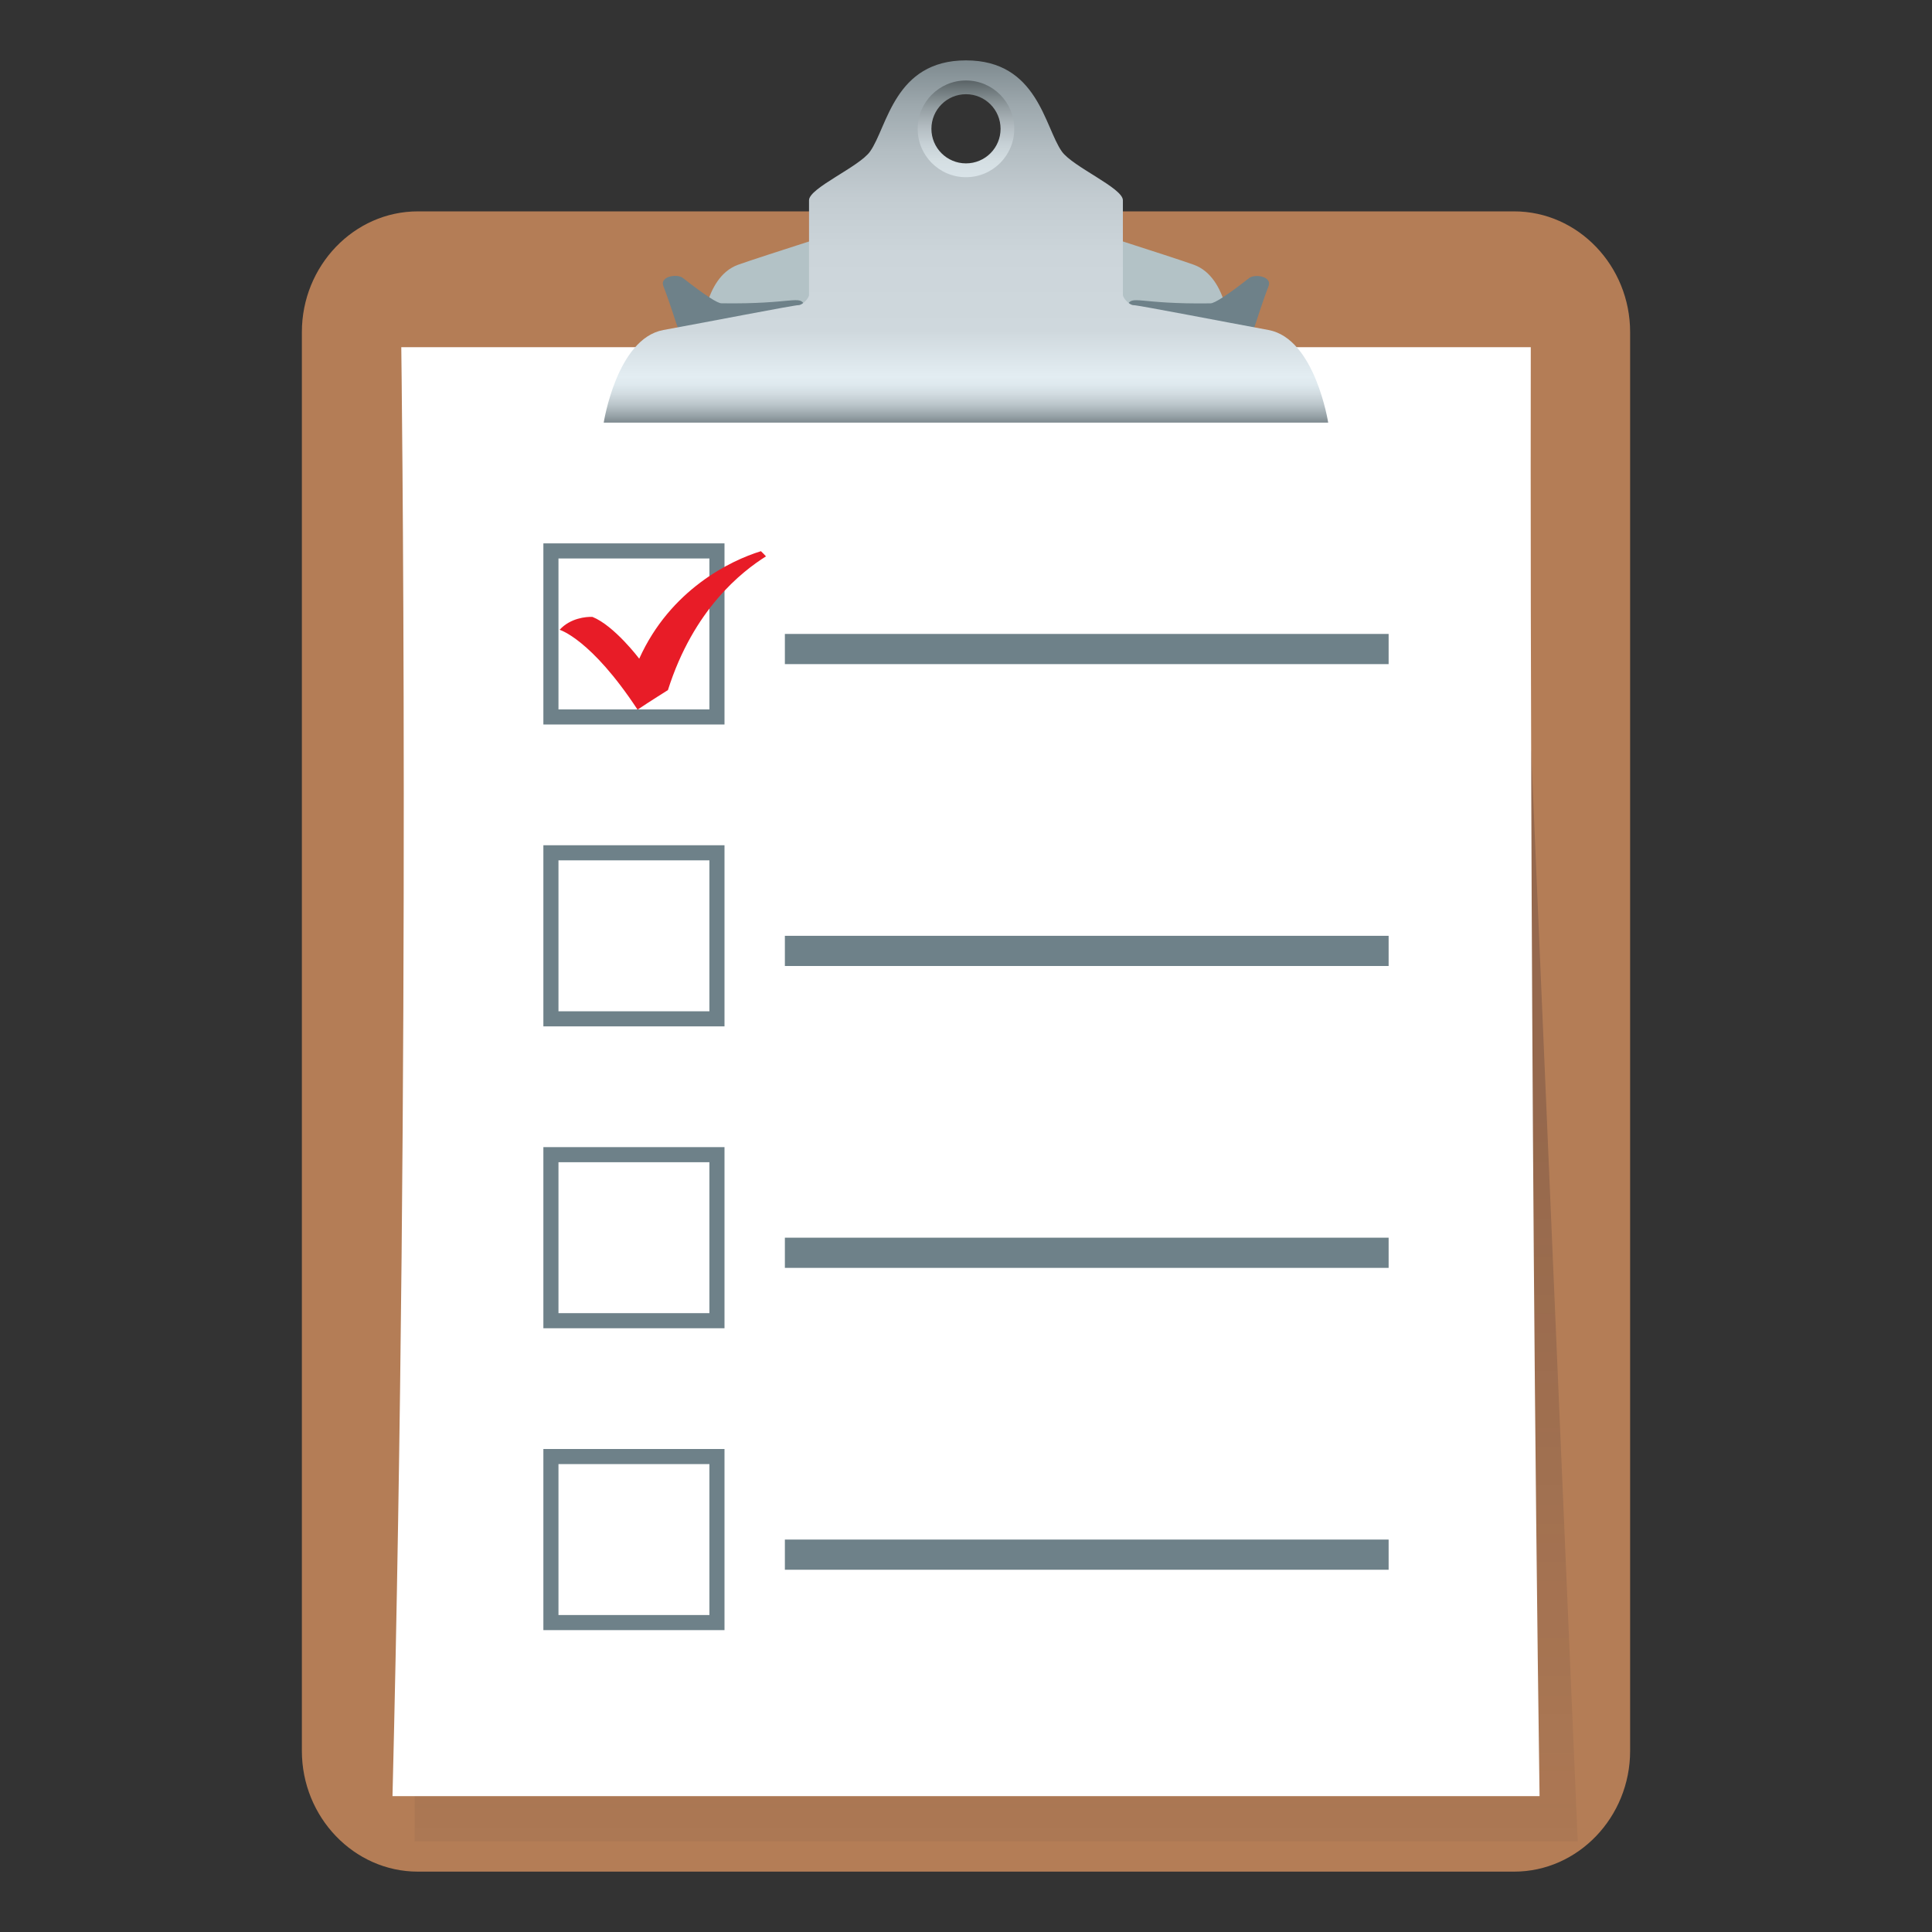 <?xml version="1.0" encoding="utf-8"?>
<!-- Generator: Adobe Illustrator 15.0.0, SVG Export Plug-In . SVG Version: 6.00 Build 0)  -->
<!DOCTYPE svg PUBLIC "-//W3C//DTD SVG 1.1//EN" "http://www.w3.org/Graphics/SVG/1.1/DTD/svg11.dtd">
<svg version="1.1" id="Layer_1" xmlns:x="http://ns.adobe.com/Extensibility/1.0/" xmlns:i="http://ns.adobe.com/AdobeIllustrator/10.0/" xmlns:graph="http://ns.adobe.com/Graphs/1.0/"
	 xmlns="http://www.w3.org/2000/svg" xmlns:xlink="http://www.w3.org/1999/xlink" xmlns:a="http://ns.adobe.com/AdobeSVGViewerExtensions/3.0/"
	 x="0px" y="0px" width="64px" height="64px" viewBox="0 0 64 64" enable-background="new 0 0 64 64" xml:space="preserve">
<rect x="0" y="0" width="64" height="64" fill="#333333" stroke="none"/>
<path fill="#B47D56" d="M54,58c0,2.199-1.729,4-3.84,4H13.84C11.729,62,10,60.199,10,58V11.002c0-2.199,1.729-4,3.84-4h36.32
	c2.111,0,3.84,1.801,3.84,4V58z"/>
<linearGradient id="SVGID_1_" gradientUnits="userSpaceOnUse" x1="33" y1="61" x2="33" y2="24.857">
	<stop  offset="0" style="stop-color:#1A1626;stop-opacity:0.05"/>
	<stop  offset="0.092" style="stop-color:#1A1626;stop-opacity:0.071"/>
	<stop  offset="0.667" style="stop-color:#1A1626;stop-opacity:0.2"/>
	<a:midPointStop  offset="0" style="stop-color:#1A1626;stop-opacity:0.05"/>
	<a:midPointStop  offset="0.2" style="stop-color:#1A1626;stop-opacity:0.05"/>
	<a:midPointStop  offset="0.667" style="stop-color:#1A1626;stop-opacity:0.2"/>
</linearGradient>
<polygon fill="url(#SVGID_1_)" points="52.264,61 13.736,61 13.736,53.434 50.721,24.856 "/>
<path fill="#FFFFFF" d="M13.293,11.502c0,0,0.316,23.398-0.291,47.998H51c-0.344-24.6-0.291-47.998-0.291-47.998H13.293z"/>
<rect x="26" y="21" fill="#6E8189" width="20" height="1"/>
<rect x="26" y="31" fill="#6E8189" width="20" height="1"/>
<rect x="26" y="41" fill="#6E8189" width="20" height="1"/>
<rect x="26" y="51" fill="#6E8189" width="20" height="1"/>
<path fill="#B3C2C6" d="M23.249,11.086c0,0,0.043-1.893,1.197-2.314c0.631-0.23,4.705-1.525,4.705-1.525
	S29.438,11.006,23.249,11.086z"/>
<path fill="#B3C2C6" d="M40.748,11.086c0,0-0.043-1.893-1.197-2.314c-0.629-0.23-4.703-1.525-4.703-1.525
	S34.561,11.006,40.748,11.086z"/>
<path fill="#6E8189" d="M21.974,9.475c-0.125-0.326,0.459-0.412,0.643-0.27c0.73,0.572,1.146,0.84,1.281,0.842
	c2.414,0.035,2.594-0.299,2.76,0.076C21.995,11.857,23.011,12.156,21.974,9.475z"/>
<path fill="#6E8189" d="M42.023,9.479c0.125-0.326-0.459-0.412-0.641-0.27c-0.73,0.572-1.146,0.838-1.283,0.84
	c-2.414,0.035-2.594-0.299-2.758,0.074C42.004,11.861,40.988,12.16,42.023,9.479z"/>
<linearGradient id="SVGID_2_" gradientUnits="userSpaceOnUse" x1="-162.001" y1="156" x2="-162.001" y2="168" gradientTransform="matrix(1 0 0 -1 194 170)">
	<stop  offset="0" style="stop-color:#7E8A8F"/>
	<stop  offset="0.022" style="stop-color:#9CA7AC"/>
	<stop  offset="0.05" style="stop-color:#BBC6CB"/>
	<stop  offset="0.078" style="stop-color:#D1DBE0"/>
	<stop  offset="0.104" style="stop-color:#DEE9EE"/>
	<stop  offset="0.127" style="stop-color:#E3EDF2"/>
	<stop  offset="0.255" style="stop-color:#CFD8DD"/>
	<stop  offset="0.466" style="stop-color:#CCD5DA"/>
	<stop  offset="0.619" style="stop-color:#C3CCD1"/>
	<stop  offset="0.753" style="stop-color:#B3BDC2"/>
	<stop  offset="0.877" style="stop-color:#9DA8AD"/>
	<stop  offset="0.992" style="stop-color:#808C91"/>
	<stop  offset="1" style="stop-color:#7E8A8F"/>
	<a:midPointStop  offset="0" style="stop-color:#7E8A8F"/>
	<a:midPointStop  offset="0.315" style="stop-color:#7E8A8F"/>
	<a:midPointStop  offset="0.127" style="stop-color:#E3EDF2"/>
	<a:midPointStop  offset="0.5" style="stop-color:#E3EDF2"/>
	<a:midPointStop  offset="0.255" style="stop-color:#CFD8DD"/>
	<a:midPointStop  offset="0.768" style="stop-color:#CFD8DD"/>
	<a:midPointStop  offset="1" style="stop-color:#7E8A8F"/>
</linearGradient>
<path fill="url(#SVGID_2_)" d="M42.023,10.932c-1.459-0.268-4.316-0.824-4.48-0.824c-0.123,0-0.346-0.223-0.346-0.344
	c0-0.803,0-2.477,0-3.131c0-0.406-1.656-1.104-2.021-1.613C34.598,4.205,34.377,2,31.999,2c-2.377,0-2.598,2.205-3.178,3.02
	C28.458,5.531,26.8,6.227,26.8,6.633c0,0.654,0,2.328,0,3.131c0,0.121-0.223,0.344-0.344,0.344c-0.166,0-3.021,0.559-4.482,0.824
	C20.433,11.217,19.999,14,19.999,14h12h11.999C43.998,14,43.564,11.217,42.023,10.932z M31.999,5.768c-0.828,0-1.5-0.67-1.5-1.5
	s0.672-1.5,1.5-1.5c0.83,0,1.5,0.67,1.5,1.5S32.829,5.768,31.999,5.768z"/>
<linearGradient id="SVGID_3_" gradientUnits="userSpaceOnUse" x1="-162.001" y1="164.131" x2="-162.001" y2="167.334" gradientTransform="matrix(1 0 0 -1 194 170)">
	<stop  offset="0" style="stop-color:#D9E3E8"/>
	<stop  offset="0.161" style="stop-color:#D5DFE3"/>
	<stop  offset="0.34" style="stop-color:#C7D1D6"/>
	<stop  offset="0.527" style="stop-color:#B2BBC0"/>
	<stop  offset="0.721" style="stop-color:#939DA1"/>
	<stop  offset="0.918" style="stop-color:#6C7679"/>
	<stop  offset="1" style="stop-color:#5A6366"/>
	<a:midPointStop  offset="0" style="stop-color:#D9E3E8"/>
	<a:midPointStop  offset="0.685" style="stop-color:#D9E3E8"/>
	<a:midPointStop  offset="1" style="stop-color:#5A6366"/>
</linearGradient>
<path fill="url(#SVGID_3_)" d="M31.999,2.666c-0.885,0-1.6,0.719-1.6,1.602s0.715,1.602,1.6,1.602s1.6-0.719,1.6-1.602
	S32.884,2.666,31.999,2.666z M31.999,5.412c-0.633,0-1.145-0.512-1.145-1.146c0-0.631,0.512-1.145,1.145-1.145
	c0.635,0,1.146,0.514,1.146,1.145C33.146,4.9,32.634,5.412,31.999,5.412z"/>
<path fill="#6E8189" d="M23.5,18.5v5h-5v-5H23.5 M24,18h-6v6h6V18L24,18z"/>
<path fill="#6E8189" d="M23.5,28.5v5h-5v-5H23.5 M24,28h-6v6h6V28L24,28z"/>
<path fill="#6E8189" d="M23.5,38.5v5h-5v-5H23.5 M24,38h-6v6h6V38L24,38z"/>
<path fill="#6E8189" d="M23.5,48.5v5h-5v-5H23.5 M24,48h-6v6h6V48L24,48z"/>
<path fill="#E81C27" d="M25.206,18.259c-1.008,0.309-3,1.273-4.031,3.561c0,0-0.822-1.092-1.551-1.385
	c-0.207-0.008-0.732,0.039-1.086,0.428c0,0,1.037,0.297,2.582,2.645c0.373-0.252,1.006-0.648,1.006-0.648
	c0.85-2.682,2.451-3.928,3.248-4.43C25.319,18.37,25.265,18.312,25.206,18.259z"/>
</svg>
